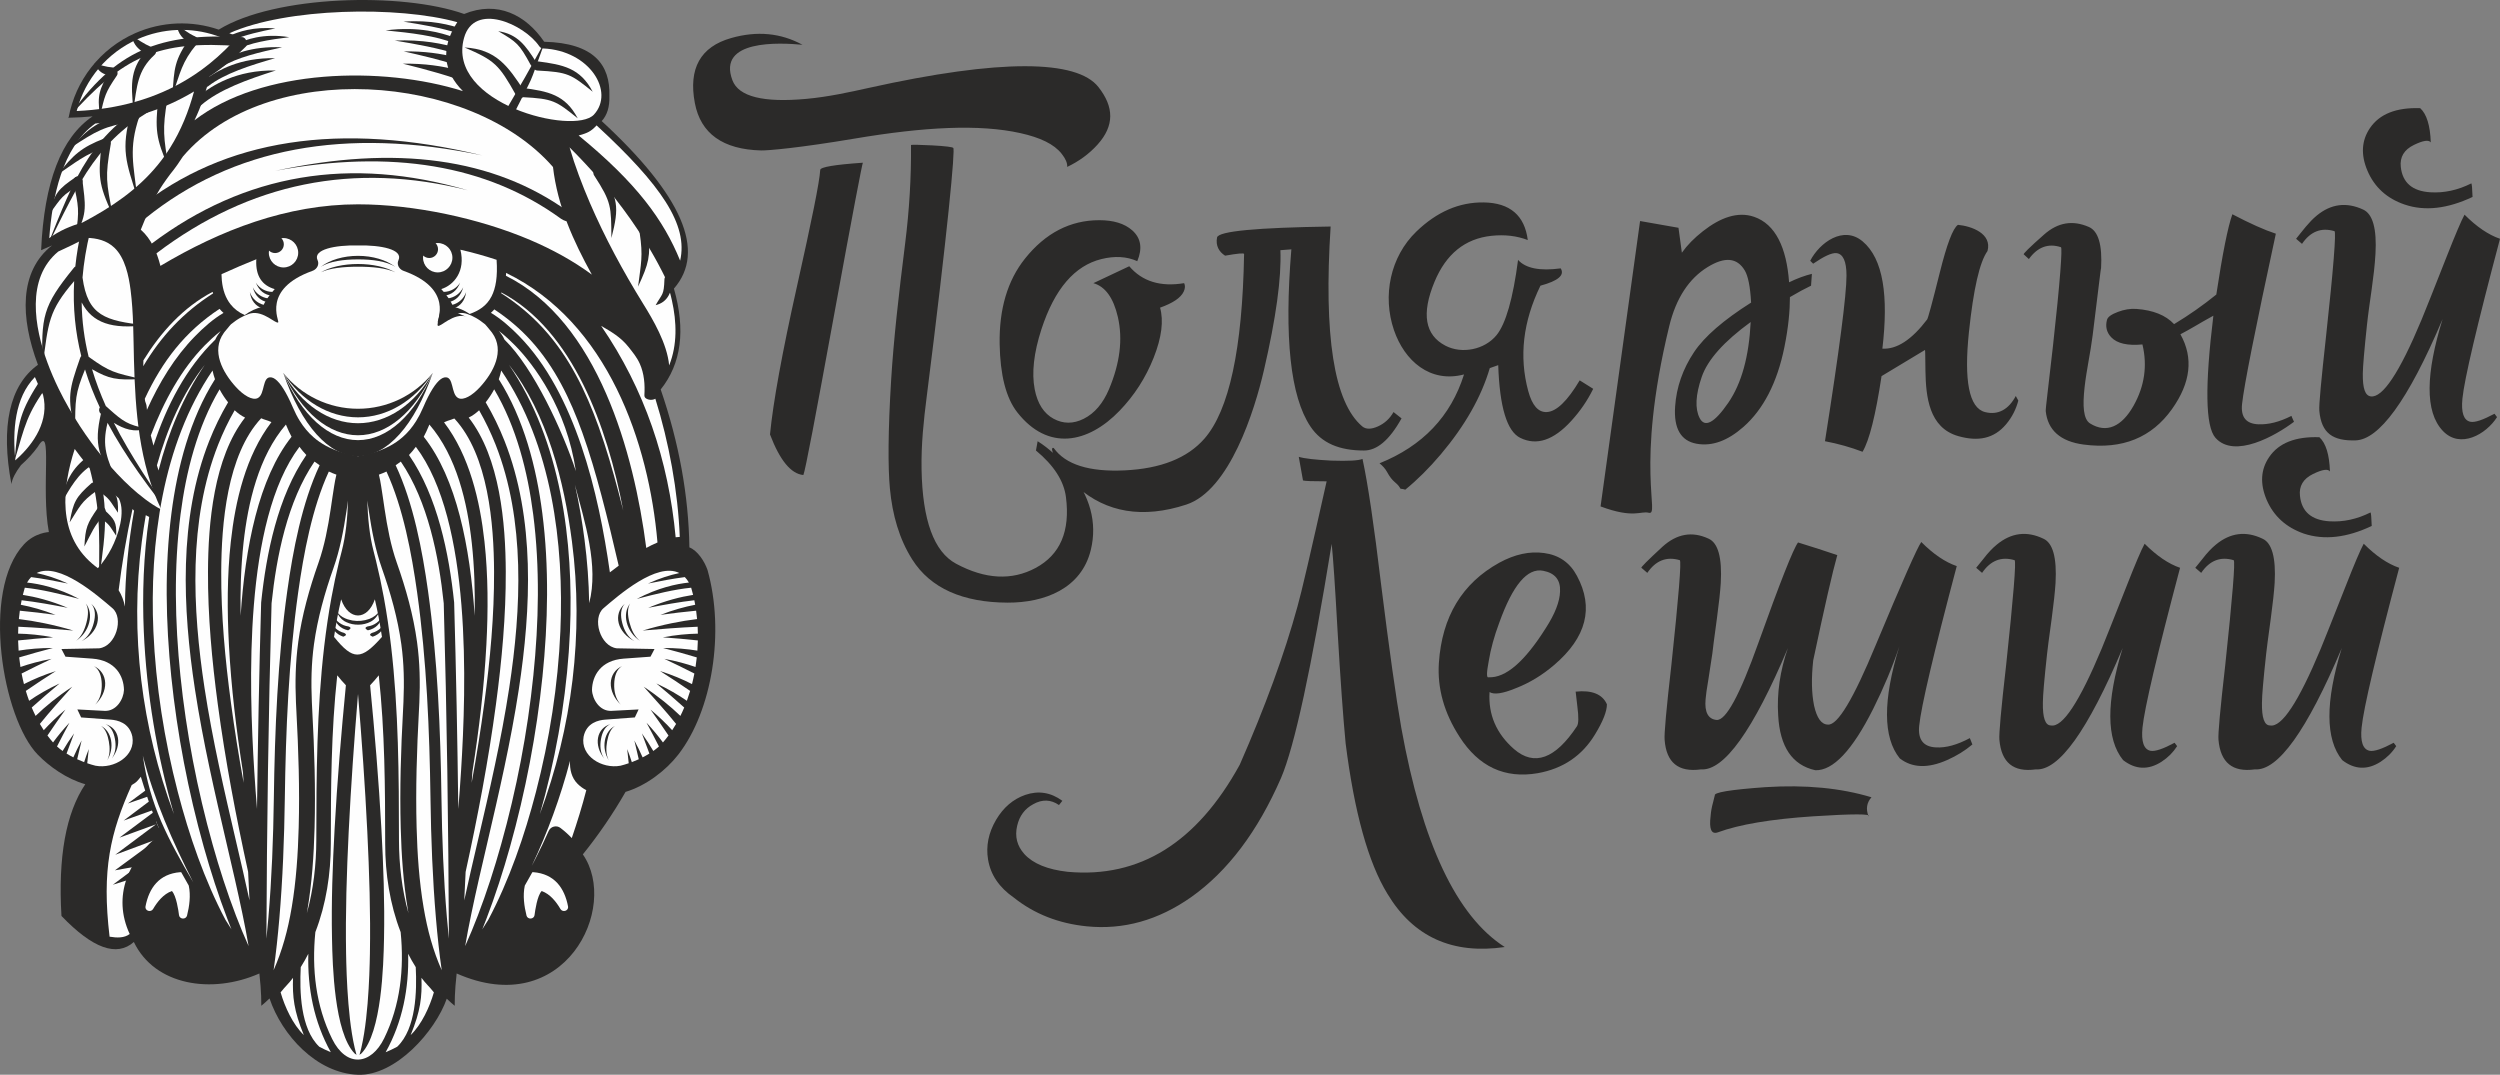 <?xml version="1.0" encoding="UTF-8"?> <svg xmlns="http://www.w3.org/2000/svg" width="107" height="46" viewBox="0 0 107 46" fill="none"><rect x="0" y="0" width="107" height="46" fill="#808080" stroke="none"/><g clip-path="url(#clip0_20_19)"><path fill-rule="evenodd" clip-rule="evenodd" d="M25.871 34.009C25.961 34.014 26.053 34.014 26.145 34.008C26.053 34.014 25.961 34.014 25.871 34.009ZM26.204 34.003C26.278 33.997 26.353 33.987 26.428 33.974C26.353 33.987 26.278 33.997 26.204 34.003ZM26.43 33.974C26.486 33.964 26.542 33.952 26.598 33.939C26.542 33.952 26.486 33.964 26.43 33.974ZM26.598 33.939C26.635 33.93 26.671 33.921 26.707 33.911C26.671 33.921 26.635 33.93 26.598 33.939ZM26.769 33.894C27.649 33.632 28.5 32.978 29.027 32.301C30.493 30.416 31.024 27.032 30.282 24.396C30.152 24.02 29.856 23.566 29.506 23.428C29.472 21.208 29.063 18.955 28.278 16.669C29.161 15.566 29.35 14.127 28.844 12.352C30.235 10.757 29.204 8.367 25.753 5.182C25.986 4.929 26.096 4.573 26.082 4.113C26.124 2.78 25.429 1.84 23.291 1.787C22.508 0.639 21.296 0.013 19.865 0.598C17.209 -0.344 11.771 -0.211 9.362 1.268C8.206 0.871 6.928 0.916 5.786 1.42C4.295 2.079 3.228 3.434 2.936 5.039C3.286 5.033 3.629 5.013 3.963 4.98C2.623 5.883 1.889 7.792 1.76 10.708C1.919 10.639 2.075 10.571 2.228 10.503C0.816 11.613 0.864 13.588 1.624 15.613C0.411 16.485 0.02 18.247 0.489 20.72C0.521 20.495 0.657 20.225 0.898 19.908C1.185 19.653 1.427 19.388 1.621 19.116C2.279 18.024 1.742 20.912 2.091 22.771C2.092 22.776 1.497 22.787 1.02 23.304C-0.822 25.299 0.111 30.754 1.618 32.301C2.107 32.802 2.846 33.337 3.65 33.565C2.821 34.797 2.481 36.676 2.631 39.203C3.966 40.594 4.998 40.966 5.729 40.317C6.619 42.177 9.06 42.566 11.101 41.665C11.121 41.848 11.139 42.027 11.152 42.201C11.174 42.497 11.186 42.78 11.184 43.048C11.306 42.947 11.423 42.842 11.536 42.733C12.065 44.307 13.556 45.94 15.323 45.999C16.935 46.053 18.634 44.137 19.121 42.744C19.23 42.849 19.343 42.95 19.461 43.048C19.46 42.78 19.471 42.497 19.494 42.2C19.507 42.027 19.524 41.848 19.545 41.665C24.16 43.703 26.523 38.837 24.946 36.568C25.631 35.718 26.241 34.822 26.774 33.892L26.769 33.894L26.769 33.894Z" fill="#2B2A29"></path><path fill-rule="evenodd" clip-rule="evenodd" d="M15.323 10.505C14.352 10.483 13.38 10.675 13.591 11.135C13.596 11.145 13.6 11.155 13.604 11.166L13.608 11.18C13.612 11.193 13.615 11.206 13.617 11.219L13.617 11.222L13.619 11.237L13.62 11.246L13.62 11.255C13.62 11.261 13.62 11.267 13.62 11.272L13.62 11.281C13.619 11.295 13.617 11.309 13.615 11.323L13.611 11.34L13.609 11.348L13.607 11.357L13.604 11.365C13.599 11.379 13.594 11.392 13.588 11.405C13.582 11.415 13.577 11.425 13.57 11.435L13.566 11.443C13.563 11.447 13.559 11.452 13.556 11.457C13.549 11.467 13.541 11.476 13.533 11.485L13.527 11.492L13.521 11.498L13.508 11.511L13.501 11.517C13.496 11.521 13.491 11.525 13.486 11.529L13.472 11.54L13.464 11.546L13.456 11.551L13.448 11.556L13.439 11.561L13.431 11.566L13.413 11.575L13.404 11.579L13.395 11.583L13.386 11.587L13.376 11.591L13.367 11.595C11.2 12.376 11.964 13.732 11.909 13.796C11.825 13.893 11.278 13.287 10.733 13.412C10.704 13.422 10.678 13.43 10.656 13.435C10.521 13.48 10.391 13.541 10.27 13.611L10.257 13.619L10.251 13.623L10.245 13.626C10.232 13.634 10.22 13.641 10.207 13.649L10.197 13.655L10.192 13.658L10.18 13.666L10.172 13.671L10.161 13.678L10.156 13.681L10.147 13.687L10.123 13.703L10.117 13.707L10.108 13.713L10.086 13.728L10.084 13.73C10.016 13.777 9.951 13.826 9.887 13.878L9.886 13.879L9.885 13.88L9.867 13.9L9.859 13.909L9.835 13.936L9.833 13.938L9.813 13.961L9.811 13.964C9.749 14.035 9.687 14.109 9.626 14.188L9.623 14.191L9.603 14.218L9.598 14.224L9.594 14.229L9.589 14.235L9.582 14.245C9.024 15.02 9.533 15.945 10.096 16.563C10.436 16.935 10.806 17.144 11.025 17.041C11.364 16.881 11.2 16.076 11.624 16.154C11.818 16.189 12.059 16.465 12.326 16.99C12.395 17.124 12.465 17.275 12.536 17.442C12.626 17.653 12.725 17.846 12.836 18.023C13.003 18.291 13.196 18.52 13.421 18.715C13.582 18.856 13.76 18.978 13.956 19.084C14.184 19.207 14.437 19.308 14.719 19.389C14.907 19.443 15.108 19.489 15.323 19.526C15.538 19.489 15.739 19.443 15.927 19.389C16.209 19.308 16.462 19.207 16.69 19.084C16.886 18.978 17.064 18.856 17.225 18.715C17.45 18.52 17.643 18.291 17.81 18.023C17.92 17.846 18.02 17.653 18.11 17.442C18.181 17.275 18.251 17.124 18.319 16.99C18.587 16.465 18.828 16.189 19.022 16.154C19.446 16.076 19.282 16.881 19.621 17.041C19.839 17.144 20.21 16.935 20.549 16.563C21.113 15.945 21.622 15.02 21.064 14.245L21.056 14.235L21.052 14.229L21.048 14.224L21.043 14.218L21.022 14.191L21.02 14.188C20.959 14.109 20.897 14.035 20.835 13.964L20.833 13.961L20.812 13.938L20.811 13.936L20.787 13.909L20.779 13.9L20.761 13.88L20.76 13.879L20.759 13.878C20.695 13.826 20.63 13.777 20.562 13.73L20.56 13.728L20.538 13.713L20.529 13.707L20.523 13.703L20.499 13.687L20.489 13.681L20.485 13.678L20.474 13.671L20.466 13.666L20.454 13.658L20.448 13.655L20.439 13.649C20.427 13.641 20.414 13.634 20.401 13.626L20.395 13.623L20.389 13.619L20.376 13.611C20.255 13.541 20.125 13.48 19.989 13.435C19.968 13.43 19.942 13.422 19.913 13.412C19.368 13.287 18.821 13.893 18.738 13.796C18.682 13.732 19.446 12.376 17.279 11.595L17.27 11.591L17.26 11.587L17.251 11.583L17.242 11.579L17.233 11.575L17.215 11.566L17.207 11.561L17.198 11.556L17.19 11.551L17.182 11.546L17.174 11.54L17.16 11.529C17.155 11.525 17.15 11.521 17.145 11.517L17.138 11.511L17.125 11.498L17.119 11.492L17.113 11.485C17.105 11.476 17.097 11.467 17.09 11.457C17.087 11.452 17.083 11.447 17.08 11.443L17.075 11.435C17.069 11.425 17.063 11.415 17.058 11.405C17.052 11.392 17.047 11.379 17.042 11.365L17.04 11.357L17.037 11.348L17.035 11.34L17.031 11.323C17.029 11.309 17.027 11.295 17.026 11.281L17.026 11.272C17.026 11.267 17.026 11.261 17.026 11.255L17.026 11.246L17.027 11.237L17.029 11.222L17.029 11.219C17.031 11.206 17.034 11.193 17.038 11.18L17.043 11.166C17.046 11.155 17.05 11.145 17.055 11.135C17.266 10.675 16.294 10.483 15.323 10.505H15.323Z" fill="#FEFEFE"></path><path fill-rule="evenodd" clip-rule="evenodd" d="M16.348 27.26C16.267 26.72 16.168 26.183 16.044 25.651C15.727 26.573 14.918 26.573 14.601 25.651C14.477 26.183 14.377 26.72 14.297 27.26C15.114 28.269 15.458 28.266 16.348 27.26Z" fill="#FEFEFE"></path><path fill-rule="evenodd" clip-rule="evenodd" d="M21.04 12.681C21.128 12.508 21.194 12.3 21.232 12.043C21.27 11.786 21.279 11.482 21.254 11.119C20.73 10.946 20.211 10.803 19.705 10.687C19.933 11.605 19.428 12.204 18.886 12.373C19.104 12.605 19.278 12.859 19.409 13.134C19.645 13.184 19.877 13.286 20.105 13.437C20.483 13.3 20.826 13.1 21.04 12.681H21.04Z" fill="#FEFEFE"></path><path fill-rule="evenodd" clip-rule="evenodd" d="M11.758 12.374C11.209 12.215 10.945 11.808 10.967 11.151C10.97 11.132 10.972 11.113 10.974 11.095C10.511 11.278 10.02 11.491 9.483 11.734C9.483 11.745 9.482 11.756 9.481 11.767C9.483 11.85 9.488 11.93 9.495 12.007C9.536 12.42 9.658 12.758 9.863 13.019C10.019 13.218 10.222 13.373 10.473 13.484C10.722 13.306 10.977 13.189 11.236 13.134C11.367 12.859 11.541 12.606 11.758 12.374L11.758 12.374Z" fill="#FEFEFE"></path><path fill-rule="evenodd" clip-rule="evenodd" d="M13.438 27.576C13.325 28.404 13.311 29.204 13.347 30.038C13.352 30.162 13.358 30.286 13.365 30.411C13.456 32.079 13.509 33.761 13.464 35.431C13.432 36.604 13.352 37.793 13.156 38.951C13.149 38.996 13.141 39.041 13.133 39.086C13.415 38.071 13.537 36.999 13.538 35.955C13.541 33.184 13.555 30.401 13.878 27.645C13.96 26.952 14.06 26.262 14.186 25.575C14.282 25.05 14.393 24.528 14.52 24.009C14.52 24.006 14.521 24.003 14.522 24C14.554 23.867 14.588 23.735 14.623 23.602C14.805 22.911 14.872 22.145 14.895 21.423C14.872 21.578 14.85 21.733 14.827 21.889C14.703 22.711 14.548 23.531 14.271 24.317C13.899 25.374 13.591 26.464 13.438 27.576Z" fill="#FEFEFE"></path><path fill-rule="evenodd" clip-rule="evenodd" d="M12.764 27.483C12.923 26.325 13.242 25.191 13.63 24.091C13.892 23.346 14.037 22.565 14.154 21.787C14.204 21.459 14.248 21.13 14.302 20.804C14.328 20.646 14.357 20.477 14.398 20.315C14.288 20.276 14.18 20.231 14.074 20.182C13.359 21.734 12.993 23.707 12.761 25.363C12.355 28.262 12.231 31.264 12.19 34.189C12.166 35.899 12.101 37.617 11.955 39.322C11.892 40.053 11.815 40.792 11.71 41.525C12.081 40.685 12.319 39.82 12.485 38.837C12.676 37.711 12.753 36.553 12.784 35.413C12.829 33.761 12.775 32.097 12.686 30.448C12.679 30.321 12.672 30.194 12.667 30.067C12.629 29.193 12.646 28.352 12.765 27.483H12.764Z" fill="#FEFEFE"></path><path fill-rule="evenodd" clip-rule="evenodd" d="M11.72 34.182C11.761 31.238 11.886 28.216 12.295 25.298C12.538 23.565 12.923 21.522 13.681 19.912C13.605 19.863 13.531 19.811 13.46 19.756C12.3 21.456 11.832 23.824 11.623 25.82C11.488 30.604 11.422 35.39 11.402 40.176C11.433 39.877 11.461 39.579 11.487 39.281C11.632 37.588 11.696 35.882 11.72 34.182V34.182Z" fill="#FEFEFE"></path><path fill-rule="evenodd" clip-rule="evenodd" d="M11 34.623C11.036 31.681 11.093 28.74 11.177 25.799C11.177 25.793 11.177 25.788 11.178 25.781C11.396 23.689 11.889 21.247 13.111 19.474C13.005 19.364 12.907 19.246 12.817 19.123C10.422 22.298 10.654 29.377 10.882 32.999C10.916 33.541 10.955 34.082 11 34.623V34.623Z" fill="#FEFEFE"></path><path fill-rule="evenodd" clip-rule="evenodd" d="M10.299 26.354C10.493 23.418 11.07 20.471 12.479 18.693C12.398 18.542 12.327 18.387 12.262 18.229C12.254 18.21 12.246 18.19 12.238 18.17C11.068 19.526 10.61 21.524 10.422 23.244C10.31 24.271 10.279 25.316 10.299 26.354V26.354Z" fill="#FEFEFE"></path><path fill-rule="evenodd" clip-rule="evenodd" d="M9.798 27.596C9.72 26.133 9.72 24.643 9.879 23.184C10.069 21.446 10.52 19.497 11.617 18.067C11.598 18.06 11.578 18.051 11.559 18.041C11.49 18.005 11.297 17.958 11.178 17.902C9.711 19.471 9.478 22.439 9.469 24.463C9.46 26.335 9.636 28.231 9.885 30.084C10.037 31.227 10.221 32.367 10.428 33.504C10.417 33.35 10.407 33.195 10.397 33.041C10.114 31.24 9.894 29.418 9.798 27.597V27.596Z" fill="#FEFEFE"></path><path fill-rule="evenodd" clip-rule="evenodd" d="M17.177 27.576C17.29 28.404 17.304 29.204 17.268 30.038C17.263 30.162 17.257 30.286 17.25 30.411C17.159 32.079 17.105 33.761 17.151 35.431C17.182 36.604 17.263 37.793 17.459 38.951C17.466 38.996 17.474 39.041 17.482 39.086C17.199 38.071 17.078 36.999 17.076 35.955C17.074 33.184 17.06 30.401 16.737 27.645C16.655 26.952 16.555 26.262 16.429 25.575C16.333 25.05 16.222 24.528 16.095 24.009C16.095 24.006 16.094 24.003 16.093 24C16.061 23.867 16.027 23.735 15.992 23.602C15.81 22.911 15.743 22.145 15.72 21.423C15.743 21.578 15.765 21.733 15.788 21.889C15.912 22.711 16.067 23.531 16.343 24.317C16.716 25.374 17.024 26.464 17.177 27.576Z" fill="#FEFEFE"></path><path fill-rule="evenodd" clip-rule="evenodd" d="M17.85 27.483C17.692 26.325 17.373 25.191 16.985 24.091C16.723 23.346 16.578 22.565 16.461 21.787C16.411 21.459 16.367 21.13 16.313 20.804C16.287 20.646 16.258 20.477 16.217 20.315C16.327 20.276 16.435 20.231 16.541 20.182C17.256 21.734 17.622 23.707 17.854 25.363C18.26 28.262 18.384 31.264 18.425 34.189C18.449 35.899 18.514 37.617 18.66 39.322C18.723 40.053 18.8 40.792 18.905 41.525C18.534 40.685 18.296 39.82 18.13 38.837C17.939 37.711 17.862 36.553 17.831 35.413C17.786 33.761 17.84 32.097 17.929 30.448C17.936 30.321 17.943 30.194 17.948 30.067C17.986 29.193 17.969 28.352 17.85 27.483Z" fill="#FEFEFE"></path><path fill-rule="evenodd" clip-rule="evenodd" d="M18.895 34.182C18.854 31.238 18.729 28.216 18.32 25.298C18.077 23.565 17.692 21.522 16.934 19.912C17.01 19.863 17.084 19.811 17.155 19.756C18.314 21.456 18.783 23.824 18.992 25.82C19.127 30.604 19.193 35.39 19.213 40.176C19.182 39.877 19.154 39.579 19.128 39.281C18.983 37.588 18.919 35.882 18.895 34.182V34.182Z" fill="#FEFEFE"></path><path fill-rule="evenodd" clip-rule="evenodd" d="M19.615 34.623C19.579 31.681 19.522 28.74 19.438 25.799C19.438 25.793 19.438 25.788 19.437 25.781C19.219 23.689 18.726 21.247 17.504 19.474C17.61 19.364 17.708 19.246 17.798 19.123C20.193 22.298 19.961 29.377 19.733 32.999C19.699 33.541 19.66 34.082 19.615 34.623L19.615 34.623Z" fill="#FEFEFE"></path><path fill-rule="evenodd" clip-rule="evenodd" d="M20.316 26.354C20.122 23.418 19.545 20.471 18.136 18.693C18.217 18.542 18.288 18.387 18.353 18.229C18.361 18.21 18.369 18.19 18.377 18.17C19.547 19.526 20.005 21.524 20.193 23.244C20.305 24.271 20.336 25.316 20.316 26.354V26.354Z" fill="#FEFEFE"></path><path fill-rule="evenodd" clip-rule="evenodd" d="M20.817 27.597C20.895 26.133 20.895 24.643 20.736 23.184C20.546 21.449 20.097 19.505 19.005 18.076C19.032 18.067 19.059 18.055 19.086 18.041C19.151 18.007 19.326 17.963 19.446 17.912C20.905 19.483 21.137 22.443 21.146 24.463C21.155 26.335 20.979 28.231 20.73 30.084C20.578 31.227 20.394 32.367 20.187 33.504C20.198 33.35 20.208 33.196 20.218 33.041C20.501 31.24 20.721 29.418 20.817 27.597V27.597Z" fill="#FEFEFE"></path><path fill-rule="evenodd" clip-rule="evenodd" d="M15.323 45.349C14.892 44.107 14.829 41.706 14.813 40.833C14.782 39.092 14.839 37.339 14.924 35.6C15.021 33.633 15.16 31.667 15.323 29.705C15.485 31.667 15.624 33.633 15.721 35.6C15.806 37.339 15.863 39.092 15.832 40.833C15.816 41.706 15.754 44.107 15.323 45.349H15.323Z" fill="#FEFEFE"></path><path fill-rule="evenodd" clip-rule="evenodd" d="M15.175 45.085C14.309 44.19 14.232 41.316 14.21 40.175C14.178 38.611 14.235 37.036 14.321 35.474C14.434 33.423 14.606 31.374 14.804 29.329C14.674 29.193 14.55 29.051 14.434 28.904C14.173 31.297 14.161 33.713 14.159 36.117C14.158 37.388 13.962 38.696 13.497 39.894C13.34 41.476 13.513 43.041 14.216 44.467C14.825 45.703 15.88 45.592 16.443 44.439C17.134 43.021 17.304 41.466 17.148 39.894C16.683 38.696 16.487 37.388 16.486 36.117C16.484 33.713 16.472 31.297 16.211 28.904C16.095 29.051 15.971 29.193 15.841 29.329C16.04 31.374 16.211 33.423 16.324 35.474C16.41 37.036 16.467 38.611 16.436 40.175C16.413 41.316 16.336 44.19 15.47 45.085C15.431 45.125 15.381 45.146 15.323 45.146C15.264 45.146 15.214 45.125 15.175 45.085Z" fill="#FEFEFE"></path><path fill-rule="evenodd" clip-rule="evenodd" d="M14.159 45.035C13.431 43.727 13.159 42.292 13.196 40.822C13.097 41.017 12.989 41.208 12.872 41.394C12.82 42.42 12.854 44.026 13.665 44.8C13.825 44.887 13.99 44.964 14.159 45.035V45.035Z" fill="#FEFEFE"></path><path fill-rule="evenodd" clip-rule="evenodd" d="M16.506 45.035C17.235 43.727 17.506 42.292 17.469 40.822C17.568 41.017 17.676 41.208 17.794 41.394C17.845 42.42 17.812 44.026 17.001 44.8C16.841 44.887 16.675 44.964 16.506 45.035V45.035Z" fill="#FEFEFE"></path><path fill-rule="evenodd" clip-rule="evenodd" d="M13.004 44.301C12.573 43.255 12.516 42.657 12.541 41.852C12.337 42.122 12.224 42.203 12.01 42.473C12.193 43.103 12.535 43.85 13.004 44.301V44.301Z" fill="#FEFEFE"></path><path fill-rule="evenodd" clip-rule="evenodd" d="M17.576 44.301C18.007 43.255 18.064 42.657 18.039 41.852C18.242 42.122 18.356 42.203 18.57 42.473C18.387 43.103 18.045 43.85 17.576 44.301V44.301Z" fill="#FEFEFE"></path><path fill-rule="evenodd" clip-rule="evenodd" d="M25.331 11.754C24.538 10.315 23.863 8.83 23.668 7.148C20.121 3.081 11.397 2.503 7.828 6.7C7.753 6.819 7.674 6.936 7.592 7.051C7.492 7.192 7.387 7.33 7.278 7.465C7.067 7.747 6.866 8.033 6.696 8.341C6.439 8.804 6.23 9.331 6.026 9.831C6.473 10.224 6.719 10.799 6.866 11.38C9.441 9.845 12.287 8.745 15.322 8.745C17.711 8.745 20.511 9.341 22.7 10.275C23.617 10.667 24.519 11.153 25.331 11.754L25.331 11.754Z" fill="#FEFEFE"></path><path fill-rule="evenodd" clip-rule="evenodd" d="M19.813 3.9C18.983 3.067 18.838 2.079 19.572 0.949C17.039 0.244 12.256 0.33 9.816 1.422C10.045 1.511 10.267 1.616 10.479 1.734C10.529 1.762 10.559 1.803 10.568 1.855C10.577 1.907 10.561 1.954 10.522 1.994C10.057 2.466 9.54 2.896 8.973 3.27C8.822 3.915 8.614 4.548 8.323 5.15C11.178 2.941 16.354 2.808 19.813 3.9L19.813 3.9Z" fill="#FEFEFE"></path><path fill-rule="evenodd" clip-rule="evenodd" d="M18.735 10.401C19.082 10.401 19.363 10.682 19.363 11.03C19.363 11.377 19.081 11.659 18.735 11.659C18.387 11.659 18.106 11.377 18.106 11.03C18.106 10.999 18.108 10.968 18.113 10.938C18.18 11.003 18.272 11.043 18.373 11.043C18.58 11.043 18.748 10.875 18.748 10.668C18.748 10.566 18.708 10.475 18.643 10.407C18.673 10.403 18.703 10.401 18.735 10.401L18.735 10.401Z" fill="#FEFEFE"></path><path fill-rule="evenodd" clip-rule="evenodd" d="M12.135 10.189C12.482 10.189 12.763 10.47 12.763 10.818C12.763 11.165 12.482 11.447 12.135 11.447C11.787 11.447 11.506 11.165 11.506 10.818C11.506 10.787 11.508 10.756 11.513 10.726C11.58 10.791 11.672 10.831 11.773 10.831C11.98 10.831 12.148 10.663 12.148 10.456C12.148 10.354 12.108 10.263 12.043 10.195C12.073 10.191 12.103 10.188 12.135 10.188V10.189Z" fill="#FEFEFE"></path><path fill-rule="evenodd" clip-rule="evenodd" d="M29.11 11.155C29.463 9.622 28.307 7.926 25.534 5.367C25.283 5.639 25.13 5.697 24.766 5.799C27.262 7.846 28.4 9.416 29.11 11.155Z" fill="#FEFEFE"></path><path fill-rule="evenodd" clip-rule="evenodd" d="M19.861 1.623C19.082 4.429 24.568 5.81 25.419 4.907C26.32 3.928 25.242 2.163 23.25 2.074C23.224 2.073 23.199 2.068 23.176 2.058C23.138 2.043 23.106 2.016 23.081 1.98C22.432 1.028 20.291 0.074 19.861 1.623Z" fill="#FEFEFE"></path><path fill-rule="evenodd" clip-rule="evenodd" d="M24.377 6.307C24.613 7.116 24.918 7.916 25.247 8.683C25.888 10.17 26.666 11.608 27.517 12.985C27.949 13.682 28.553 14.701 28.64 15.64C28.991 14.763 28.969 13.795 28.755 12.846C28.723 12.7 28.685 12.554 28.644 12.409C28.596 12.243 28.544 12.078 28.488 11.915C28.282 11.492 28.059 11.077 27.82 10.672C27.745 10.544 27.669 10.418 27.59 10.292C27.205 9.673 26.784 9.077 26.335 8.503C26.122 8.232 25.904 7.967 25.679 7.706C25.264 7.223 24.828 6.757 24.377 6.307Z" fill="#FEFEFE"></path><path fill-rule="evenodd" clip-rule="evenodd" d="M1.061 25.154C1.031 25.255 1.004 25.357 0.978 25.461C1.51 25.544 2.159 25.705 2.901 26.015C2.231 25.886 1.553 25.762 0.926 25.691C0.913 25.755 0.901 25.819 0.89 25.884C1.336 25.969 1.834 26.106 2.377 26.317C1.865 26.248 1.349 26.183 0.849 26.138C0.833 26.256 0.819 26.375 0.808 26.496C1.501 26.58 2.281 26.732 3.137 26.987C2.347 26.92 1.552 26.858 0.784 26.824C0.779 26.922 0.776 27.021 0.775 27.12C1.226 27.128 1.726 27.175 2.274 27.278C1.771 27.315 1.266 27.356 0.775 27.411C0.778 27.556 0.785 27.701 0.796 27.847C1.233 27.775 1.723 27.732 2.267 27.733C1.781 27.861 1.293 27.994 0.821 28.137C0.836 28.274 0.854 28.41 0.875 28.547C1.27 28.41 1.713 28.289 2.209 28.199C1.776 28.403 1.342 28.611 0.924 28.827C0.954 28.979 0.987 29.13 1.025 29.279C1.42 29.077 1.874 28.885 2.393 28.72C1.957 28.998 1.521 29.282 1.105 29.571C1.148 29.714 1.195 29.855 1.246 29.994C1.617 29.738 2.049 29.485 2.552 29.251C2.147 29.59 1.741 29.934 1.358 30.282C1.41 30.404 1.464 30.524 1.523 30.641C1.94 30.237 2.455 29.813 3.093 29.39C2.613 29.919 2.136 30.454 1.706 30.984C1.759 31.076 1.815 31.166 1.873 31.253C2.136 30.964 2.443 30.667 2.802 30.37C2.539 30.738 2.278 31.11 2.031 31.48C2.107 31.582 2.187 31.681 2.27 31.777C2.471 31.502 2.703 31.22 2.972 30.932C2.791 31.27 2.611 31.61 2.44 31.949C2.514 32.016 2.595 32.08 2.681 32.142C2.823 31.898 2.985 31.647 3.171 31.39C3.061 31.677 2.953 31.965 2.849 32.252C2.942 32.31 3.039 32.365 3.139 32.416C3.241 32.182 3.358 31.94 3.493 31.692C3.428 31.959 3.365 32.228 3.304 32.496C3.402 32.541 3.502 32.582 3.601 32.62C3.659 32.438 3.724 32.251 3.799 32.06C3.776 32.262 3.755 32.465 3.734 32.667C3.854 32.709 3.973 32.744 4.088 32.773C4.881 32.921 5.812 32.355 5.665 31.528C5.54 30.926 5.018 30.821 4.736 30.8L3.473 30.706L3.31 30.364L4.472 30.425C4.984 30.451 5.291 29.922 5.306 29.53C5.296 28.939 4.945 28.261 3.947 28.189L2.802 28.106L2.63 27.778L4.243 27.748C4.965 27.661 5.31 26.457 4.811 26.03C4.186 25.496 2.53 24.04 1.568 24.526C1.963 24.611 2.415 24.751 2.911 24.977C2.378 24.868 1.839 24.765 1.332 24.7C1.269 24.765 1.211 24.842 1.158 24.933C1.698 24.991 2.476 25.155 3.388 25.634C2.586 25.423 1.769 25.222 1.061 25.154L1.061 25.154Z" fill="#FEFEFE"></path><path fill-rule="evenodd" clip-rule="evenodd" d="M3.936 4.705C5.647 4.536 7.241 3.998 8.635 2.982C9.107 2.637 9.543 2.247 9.942 1.821C9.727 1.706 9.503 1.609 9.272 1.53C8.174 1.152 6.96 1.204 5.897 1.673C4.596 2.248 3.636 3.386 3.282 4.752C3.5 4.742 3.718 4.726 3.936 4.705Z" fill="#FEFEFE"></path><path fill-rule="evenodd" clip-rule="evenodd" d="M8.304 3.915C7.017 4.692 5.59 5.129 4.077 5.289C2.653 6.303 2.234 8.476 2.109 10.193C2.532 9.879 3.022 9.667 3.528 9.526C4.745 8.889 5.884 8.125 6.759 7.051C6.948 6.82 7.122 6.578 7.28 6.325C7.751 5.578 8.076 4.762 8.304 3.915V3.915Z" fill="#FEFEFE"></path><path fill-rule="evenodd" clip-rule="evenodd" d="M5.59 12.419C5.512 11.81 5.355 11.044 4.899 10.605C4.571 10.29 4.139 10.189 3.702 10.179C3.304 10.386 2.9 10.581 2.492 10.767C1.103 11.916 1.475 14.007 2.025 15.505C2.168 15.895 2.333 16.276 2.515 16.649C2.785 17.199 3.091 17.732 3.425 18.244C4.041 19.187 4.787 20.116 5.616 20.871C5.958 21.182 6.425 21.56 6.903 21.809C5.955 19.822 5.79 17.605 5.733 15.403C5.708 14.423 5.715 13.391 5.59 12.42L5.59 12.419Z" fill="#FEFEFE"></path><path fill-rule="evenodd" clip-rule="evenodd" d="M5.087 21.334C4.394 20.71 3.757 19.979 3.198 19.216C2.652 20.907 2.466 22.848 3.939 24.119C4.02 24.189 4.103 24.255 4.19 24.318C4.421 24.063 4.618 23.764 4.773 23.464C5.052 22.924 5.387 21.933 5.087 21.334H5.087Z" fill="#FEFEFE"></path><path fill-rule="evenodd" clip-rule="evenodd" d="M0.689 19.672C1.474 18.974 2.114 17.983 1.842 16.897C1.718 16.648 1.601 16.395 1.494 16.138C0.628 17.017 0.53 18.45 0.658 19.704C0.667 19.693 0.677 19.683 0.689 19.672Z" fill="#FEFEFE"></path><path fill-rule="evenodd" clip-rule="evenodd" d="M4.087 19.457C4.638 21.73 4.572 22.482 4.236 24.797C4.261 22.642 4.305 21.673 3.717 19.59C3.68 19.488 3.733 19.375 3.835 19.338C3.938 19.301 4.05 19.354 4.087 19.457Z" fill="#2B2A29"></path><path fill-rule="evenodd" clip-rule="evenodd" d="M2.07 16.45C1.127 17.748 1.076 18.198 0.622 19.724C0.777 18.026 0.843 17.635 1.767 16.199C1.836 16.115 1.96 16.103 2.044 16.172C2.128 16.242 2.14 16.366 2.07 16.45H2.07Z" fill="#2B2A29"></path><path fill-rule="evenodd" clip-rule="evenodd" d="M3.859 9.911C3.691 10.598 3.585 11.251 3.532 11.877C3.753 13.523 4.511 13.729 6.219 13.92C4.801 14.094 3.956 13.833 3.495 12.943C3.506 13.756 3.612 14.527 3.794 15.271C4.718 15.939 4.9 15.95 6.033 16.22C4.992 16.284 4.655 16.215 3.939 15.802C4.099 16.339 4.299 16.864 4.531 17.383C4.54 17.389 4.549 17.395 4.558 17.403L4.631 17.469C4.65 17.481 4.667 17.496 4.681 17.514C5.261 18.034 5.471 18.18 6.258 18.342C5.748 18.526 5.297 18.359 4.873 18.096C5.587 19.5 6.523 20.879 7.552 22.359C6.386 20.913 5.366 19.529 4.603 18.096C4.354 19.115 4.557 19.596 5.06 20.729C4.203 19.594 4.018 19.026 4.319 17.709L4.305 17.698C4.232 17.632 4.22 17.52 4.273 17.44C4.023 16.908 3.81 16.367 3.639 15.813C3.216 16.843 3.216 17.105 3.218 18.414C2.861 17.003 2.957 16.677 3.426 15.333C3.43 15.315 3.437 15.297 3.447 15.281C3.455 15.265 3.466 15.251 3.478 15.239C3.226 14.231 3.113 13.172 3.174 12.031C2.07 13.319 2.071 13.781 1.823 15.688C1.758 13.547 1.822 13.111 3.145 11.482C3.156 11.465 3.169 11.449 3.184 11.435L3.185 11.435C3.189 11.431 3.193 11.428 3.198 11.425L3.201 11.422L3.208 11.418L3.215 11.414L3.218 11.412L3.223 11.409C3.278 10.886 3.368 10.345 3.497 9.784C3.531 9.68 3.64 9.626 3.74 9.661C3.84 9.696 3.893 9.808 3.859 9.911V9.911Z" fill="#2B2A29"></path><path fill-rule="evenodd" clip-rule="evenodd" d="M25.217 25.815C25.634 24.221 25.027 22.331 24.604 20.742C24.785 21.538 24.919 22.333 25.018 23.101C25.136 24.004 25.202 24.91 25.217 25.815Z" fill="#FEFEFE"></path><path fill-rule="evenodd" clip-rule="evenodd" d="M25.094 33.82C24.954 33.747 24.826 33.655 24.715 33.542C24.465 33.29 24.38 32.935 24.397 32.566C23.992 34.108 23.443 35.615 22.758 37.062C22.809 36.966 22.859 36.87 22.908 36.774C23.111 36.377 23.303 35.973 23.484 35.566C23.526 35.471 23.605 35.404 23.705 35.379C23.805 35.353 23.907 35.374 23.989 35.437C24.161 35.568 24.323 35.713 24.472 35.87C24.703 35.194 24.916 34.511 25.093 33.82H25.094Z" fill="#FEFEFE"></path><path fill-rule="evenodd" clip-rule="evenodd" d="M26.103 24.497C26.116 24.487 26.129 24.477 26.142 24.467C26.253 24.38 26.365 24.293 26.48 24.211C26.248 23.212 26.011 22.213 25.747 21.221C25.505 20.309 25.242 19.401 24.923 18.513C24.412 17.091 23.751 15.71 22.727 14.582C22.261 14.068 21.734 13.624 21.156 13.242C21.111 13.294 21.062 13.343 21.011 13.389C21.445 13.644 21.867 14.027 22.204 14.369C24.626 16.831 25.627 21.116 26.103 24.497L26.103 24.497Z" fill="#FEFEFE"></path><path fill-rule="evenodd" clip-rule="evenodd" d="M26.674 21.848C26.002 18.287 24.517 14.131 21.459 12.518C21.456 12.528 21.452 12.538 21.449 12.549C22.122 12.98 22.736 13.489 23.275 14.083C24.367 15.286 25.074 16.745 25.62 18.262C25.946 19.17 26.215 20.098 26.463 21.03C26.535 21.302 26.605 21.575 26.674 21.848Z" fill="#FEFEFE"></path><path fill-rule="evenodd" clip-rule="evenodd" d="M21.661 11.681C21.659 11.722 21.657 11.763 21.654 11.804C25.594 13.765 27.134 19.379 27.66 23.452C27.816 23.366 27.976 23.287 28.14 23.218C27.774 18.963 26.019 13.794 21.661 11.681Z" fill="#FEFEFE"></path><path fill-rule="evenodd" clip-rule="evenodd" d="M29.094 22.98C29.018 21.034 28.631 18.928 28.049 17.066C27.928 17.131 27.78 17.13 27.656 17.057C27.604 17.026 27.576 16.972 27.58 16.912C27.607 16.459 27.572 15.991 27.385 15.572C27.255 15.283 27.08 15.078 26.887 14.834C26.561 14.426 26.15 14.191 25.73 13.949C27.589 16.657 28.612 19.701 28.918 22.995C28.977 22.987 29.035 22.982 29.094 22.98V22.98Z" fill="#FEFEFE"></path><path fill-rule="evenodd" clip-rule="evenodd" d="M6.454 18.636C7.019 17.154 7.767 15.796 8.764 14.782C8.924 14.619 9.174 14.38 9.445 14.168C9.352 14.289 9.277 14.393 9.214 14.536C7.964 15.749 7.129 17.362 6.568 19.071L6.454 18.636Z" fill="#FEFEFE"></path><path fill-rule="evenodd" clip-rule="evenodd" d="M22.041 14.782C21.881 14.619 21.631 14.38 21.36 14.168C21.454 14.289 21.529 14.393 21.592 14.536C22.841 15.749 24.087 18.457 24.648 20.166C24.249 17.475 22.861 15.615 22.041 14.782H22.041Z" fill="#FEFEFE"></path><path fill-rule="evenodd" clip-rule="evenodd" d="M6.277 17.41L6.289 17.542C6.806 16.391 7.475 15.278 8.357 14.381C8.698 14.034 9.127 13.646 9.567 13.393C9.506 13.339 9.449 13.281 9.396 13.219C7.916 14.194 6.946 15.461 6.198 17.064C6.202 17.144 6.21 17.185 6.244 17.264C6.264 17.313 6.274 17.358 6.277 17.41V17.41Z" fill="#FEFEFE"></path><path fill-rule="evenodd" clip-rule="evenodd" d="M6.137 15.424C6.134 15.507 6.133 15.589 6.133 15.672C6.891 14.394 7.846 13.37 9.121 12.556L9.1 12.492C7.842 13.151 6.877 14.224 6.137 15.424V15.424Z" fill="#FEFEFE"></path><path fill-rule="evenodd" clip-rule="evenodd" d="M5.347 25.962C5.362 24.583 5.498 23.215 5.738 21.857L5.672 21.787C5.414 22.933 5.225 24.096 5.078 25.262C5.209 25.474 5.3 25.714 5.347 25.962Z" fill="#FEFEFE"></path><path fill-rule="evenodd" clip-rule="evenodd" d="M8.273 37.768C7.399 36.05 6.582 34.201 6.113 32.342C6.415 34.498 7.189 35.891 8.273 37.768Z" fill="#FEFEFE"></path><path fill-rule="evenodd" clip-rule="evenodd" d="M21.782 15.613C24.005 18.869 24.561 23.184 24.394 27.033C24.293 29.372 23.925 31.733 23.336 33.999C23.264 34.279 23.187 34.56 23.106 34.842C24.488 31.139 24.994 27.132 24.479 23.171C24.147 20.626 23.427 17.706 21.782 15.613Z" fill="#FEFEFE"></path><path fill-rule="evenodd" clip-rule="evenodd" d="M8.767 15.613C7.838 16.973 7.2 18.518 6.785 20.137L6.716 19.916C7.153 18.358 7.8 16.843 8.767 15.613ZM6.385 22.128C6.14 23.771 6.086 25.442 6.155 27.033C6.269 29.668 6.716 32.308 7.443 34.842C6.061 31.139 5.554 27.132 6.07 23.171C6.118 22.804 6.174 22.429 6.24 22.05L6.385 22.128L6.385 22.128Z" fill="#FEFEFE"></path><path fill-rule="evenodd" clip-rule="evenodd" d="M23.984 27.015C24.146 23.266 23.615 19.036 21.452 15.858C21.426 15.985 21.391 16.11 21.348 16.231C22.42 17.928 22.957 19.992 23.211 21.965C23.507 24.263 23.455 26.653 23.218 28.954C22.966 31.409 22.492 33.878 21.826 36.254C21.534 37.293 21.202 38.324 20.816 39.332C20.759 39.479 20.701 39.627 20.642 39.774C20.729 39.64 20.814 39.506 20.897 39.371C21.796 37.678 22.458 35.747 22.939 33.895C23.52 31.658 23.884 29.326 23.984 27.016L23.984 27.015Z" fill="#FEFEFE"></path><path fill-rule="evenodd" clip-rule="evenodd" d="M6.565 27.015C6.403 23.266 6.934 19.036 9.097 15.858C9.123 15.985 9.158 16.11 9.201 16.231C8.129 17.928 7.592 19.992 7.338 21.965C7.042 24.263 7.094 26.653 7.33 28.954C7.583 31.409 8.056 33.878 8.723 36.254C9.015 37.293 9.347 38.324 9.733 39.332C9.789 39.479 9.847 39.627 9.906 39.774C9.82 39.64 9.735 39.506 9.651 39.371C8.753 37.678 8.091 35.747 7.61 33.895C7.029 31.658 6.665 29.326 6.565 27.016L6.565 27.015Z" fill="#FEFEFE"></path><path fill-rule="evenodd" clip-rule="evenodd" d="M22.821 22.015C22.586 20.187 22.101 18.267 21.151 16.663C21.047 16.859 20.924 17.047 20.787 17.219C21.101 17.749 21.37 18.304 21.596 18.877C22.906 22.2 22.733 26.039 22.204 29.509C21.863 31.744 21.353 33.946 20.84 36.146C20.61 37.132 20.378 38.12 20.173 39.111C20.078 39.569 19.987 40.03 19.909 40.493C20.103 40.064 20.282 39.627 20.449 39.191C20.831 38.194 21.159 37.174 21.447 36.147C22.108 33.793 22.578 31.346 22.827 28.914C23.061 26.643 23.113 24.283 22.821 22.015Z" fill="#FEFEFE"></path><path fill-rule="evenodd" clip-rule="evenodd" d="M7.727 22.015C7.963 20.187 8.447 18.267 9.398 16.663C9.501 16.859 9.624 17.047 9.762 17.219C9.448 17.749 9.179 18.304 8.953 18.877C7.642 22.2 7.815 26.039 8.345 29.509C8.686 31.744 9.196 33.946 9.709 36.146C9.939 37.132 10.17 38.12 10.376 39.111C10.471 39.569 10.562 40.03 10.64 40.493C10.446 40.064 10.267 39.627 10.1 39.191C9.718 38.194 9.39 37.174 9.101 36.147C8.441 33.793 7.971 31.346 7.721 28.914C7.488 26.643 7.436 24.283 7.727 22.015H7.727Z" fill="#FEFEFE"></path><path fill-rule="evenodd" clip-rule="evenodd" d="M21.794 29.446C22.312 26.055 22.491 22.277 21.211 19.029C21.011 18.523 20.776 18.031 20.506 17.56C20.376 17.68 20.221 17.798 20.06 17.872C21.405 19.59 21.638 22.413 21.647 24.461C21.656 26.354 21.478 28.271 21.227 30.146C20.905 32.552 20.448 34.947 19.929 37.317C19.909 37.724 19.889 38.131 19.87 38.538C20.049 37.708 20.243 36.879 20.436 36.052C20.947 33.862 21.455 31.67 21.794 29.446V29.446Z" fill="#FEFEFE"></path><path fill-rule="evenodd" clip-rule="evenodd" d="M8.754 29.446C8.237 26.055 8.057 22.277 9.338 19.029C9.538 18.523 9.772 18.031 10.043 17.56C10.173 17.68 10.328 17.798 10.489 17.872C9.143 19.59 8.911 22.413 8.902 24.461C8.893 26.354 9.071 28.271 9.322 30.146C9.644 32.552 10.1 34.947 10.62 37.317C10.64 37.724 10.659 38.131 10.678 38.538C10.499 37.708 10.306 36.879 10.112 36.052C9.602 33.862 9.094 31.67 8.754 29.446L8.754 29.446Z" fill="#FEFEFE"></path><path fill-rule="evenodd" clip-rule="evenodd" d="M8.079 37.904C7.968 37.715 7.86 37.523 7.755 37.33C7.742 37.328 7.729 37.328 7.716 37.329C6.812 37.399 6.378 38.003 6.227 38.799C6.212 38.878 6.259 38.955 6.34 38.982C6.421 39.009 6.51 38.978 6.551 38.907C6.731 38.601 6.994 38.263 7.357 38.136C7.546 38.336 7.637 38.97 7.662 39.17C7.672 39.249 7.74 39.31 7.825 39.314C7.91 39.319 7.985 39.266 8.005 39.188C8.106 38.786 8.169 38.325 8.079 37.904H8.079Z" fill="#FEFEFE"></path><path fill-rule="evenodd" clip-rule="evenodd" d="M22.461 37.904C22.572 37.715 22.68 37.523 22.785 37.33C22.797 37.328 22.811 37.328 22.824 37.329C23.728 37.399 24.162 38.003 24.313 38.799C24.328 38.878 24.28 38.955 24.199 38.982C24.118 39.009 24.03 38.978 23.988 38.907C23.809 38.601 23.546 38.263 23.183 38.136C22.994 38.336 22.903 38.97 22.878 39.17C22.868 39.249 22.8 39.31 22.714 39.314C22.629 39.319 22.554 39.266 22.535 39.188C22.434 38.786 22.371 38.325 22.461 37.904H22.461Z" fill="#FEFEFE"></path><path fill-rule="evenodd" clip-rule="evenodd" d="M12.122 15.959C12.901 17.162 14.078 17.862 15.322 17.862C16.567 17.862 17.744 17.162 18.523 15.959C17.744 16.93 16.567 17.495 15.322 17.495C14.078 17.495 12.901 16.93 12.122 15.959Z" fill="#2B2A29"></path><path fill-rule="evenodd" clip-rule="evenodd" d="M13.729 11.419C14.117 11.123 14.703 10.95 15.323 10.95C15.942 10.95 16.528 11.123 16.917 11.419C16.528 11.18 15.949 11.102 15.329 11.102C14.71 11.102 14.117 11.18 13.729 11.419Z" fill="#2B2A29"></path><path fill-rule="evenodd" clip-rule="evenodd" d="M3.905 25.844C4.148 26.058 4.243 26.363 4.162 26.674C4.082 26.984 3.835 27.267 3.491 27.442C3.778 27.263 3.93 26.978 4.011 26.667C4.091 26.357 4.092 26.055 3.905 25.844Z" fill="#2B2A29"></path><path fill-rule="evenodd" clip-rule="evenodd" d="M4.023 28.51C4.316 28.646 4.492 28.913 4.502 29.233C4.512 29.554 4.355 29.894 4.074 30.159C4.3 29.907 4.365 29.59 4.355 29.269C4.345 28.949 4.26 28.659 4.023 28.51Z" fill="#2B2A29"></path><path fill-rule="evenodd" clip-rule="evenodd" d="M4.521 30.995C4.802 31.078 4.995 31.292 5.047 31.578C5.098 31.863 5.003 32.188 4.787 32.463C4.955 32.207 4.972 31.915 4.92 31.63C4.868 31.345 4.754 31.097 4.521 30.995Z" fill="#2B2A29"></path><path fill-rule="evenodd" clip-rule="evenodd" d="M13.729 11.655C14.117 11.43 14.703 11.299 15.323 11.299C15.942 11.299 16.528 11.43 16.917 11.655C16.528 11.473 15.949 11.415 15.329 11.415C14.71 11.415 14.117 11.473 13.729 11.655Z" fill="#2B2A29"></path><path fill-rule="evenodd" clip-rule="evenodd" d="M3.671 25.829C3.844 26.038 3.897 26.34 3.816 26.651C3.736 26.962 3.53 27.247 3.257 27.426C3.487 27.244 3.621 26.957 3.701 26.647C3.782 26.336 3.8 26.035 3.671 25.829H3.671Z" fill="#2B2A29"></path><path fill-rule="evenodd" clip-rule="evenodd" d="M4.324 31.071C4.544 31.177 4.703 31.405 4.754 31.69C4.806 31.976 4.745 32.288 4.59 32.539C4.709 32.302 4.71 32.016 4.658 31.731C4.607 31.445 4.508 31.191 4.324 31.071Z" fill="#2B2A29"></path><path fill-rule="evenodd" clip-rule="evenodd" d="M29.582 25.154C29.612 25.255 29.64 25.357 29.665 25.461C29.133 25.544 28.484 25.705 27.742 26.015C28.412 25.886 29.09 25.762 29.717 25.691C29.73 25.755 29.742 25.819 29.754 25.884C29.307 25.969 28.809 26.106 28.266 26.317C28.779 26.248 29.295 26.183 29.794 26.138C29.81 26.256 29.824 26.375 29.835 26.496C29.142 26.58 28.362 26.732 27.506 26.987C28.296 26.92 29.092 26.858 29.859 26.824C29.864 26.922 29.867 27.021 29.869 27.12C29.417 27.128 28.917 27.175 28.369 27.278C28.872 27.315 29.377 27.356 29.868 27.411C29.865 27.556 29.858 27.701 29.848 27.847C29.41 27.775 28.92 27.732 28.376 27.733C28.862 27.861 29.351 27.994 29.822 28.137C29.807 28.274 29.79 28.41 29.768 28.547C29.374 28.41 28.931 28.289 28.434 28.199C28.867 28.403 29.301 28.611 29.719 28.827C29.689 28.979 29.656 29.13 29.618 29.279C29.223 29.077 28.77 28.885 28.25 28.72C28.686 28.998 29.122 29.282 29.538 29.571C29.495 29.714 29.448 29.855 29.398 29.994C29.027 29.738 28.595 29.485 28.091 29.251C28.497 29.59 28.902 29.934 29.285 30.282C29.234 30.404 29.179 30.524 29.121 30.641C28.704 30.237 28.188 29.813 27.55 29.39C28.03 29.919 28.507 30.454 28.937 30.984C28.884 31.076 28.828 31.166 28.77 31.253C28.507 30.964 28.2 30.667 27.842 30.37C28.104 30.738 28.365 31.11 28.612 31.48C28.536 31.582 28.457 31.681 28.374 31.777C28.173 31.502 27.94 31.22 27.671 30.932C27.853 31.27 28.032 31.61 28.203 31.949C28.129 32.016 28.048 32.08 27.962 32.142C27.82 31.898 27.658 31.647 27.473 31.39C27.582 31.677 27.691 31.965 27.794 32.252C27.701 32.31 27.604 32.365 27.504 32.416C27.402 32.182 27.285 31.94 27.15 31.692C27.215 31.959 27.279 32.228 27.339 32.496C27.241 32.541 27.141 32.582 27.042 32.62C26.984 32.438 26.919 32.251 26.844 32.06C26.867 32.262 26.889 32.465 26.909 32.667C26.789 32.709 26.67 32.744 26.555 32.773C25.762 32.921 24.831 32.355 24.978 31.528C25.103 30.926 25.625 30.821 25.907 30.8L27.171 30.706L27.333 30.364L26.171 30.425C25.66 30.451 25.352 29.922 25.337 29.53C25.347 28.939 25.698 28.261 26.697 28.189L27.841 28.106L28.013 27.778L26.4 27.748C25.678 27.661 25.333 26.457 25.832 26.03C26.457 25.496 28.113 24.04 29.076 24.526C28.68 24.611 28.228 24.751 27.732 24.977C28.265 24.868 28.804 24.765 29.311 24.7C29.374 24.765 29.432 24.842 29.485 24.933C28.945 24.991 28.167 25.155 27.255 25.634C28.057 25.423 28.874 25.222 29.581 25.154L29.582 25.154Z" fill="#FEFEFE"></path><path fill-rule="evenodd" clip-rule="evenodd" d="M26.738 25.844C26.495 26.058 26.401 26.363 26.481 26.674C26.561 26.984 26.808 27.267 27.152 27.442C26.865 27.263 26.713 26.978 26.633 26.667C26.552 26.357 26.552 26.055 26.738 25.844H26.738Z" fill="#2B2A29"></path><path fill-rule="evenodd" clip-rule="evenodd" d="M26.621 28.51C26.327 28.646 26.151 28.913 26.141 29.233C26.131 29.554 26.288 29.894 26.569 30.159C26.344 29.907 26.278 29.59 26.288 29.269C26.298 28.949 26.383 28.659 26.621 28.51Z" fill="#2B2A29"></path><path fill-rule="evenodd" clip-rule="evenodd" d="M26.122 30.995C25.841 31.078 25.648 31.292 25.596 31.578C25.545 31.863 25.64 32.188 25.856 32.463C25.688 32.207 25.672 31.915 25.723 31.63C25.775 31.345 25.889 31.097 26.122 30.995Z" fill="#2B2A29"></path><path fill-rule="evenodd" clip-rule="evenodd" d="M26.972 25.829C26.799 26.038 26.746 26.34 26.827 26.651C26.907 26.962 27.113 27.247 27.386 27.426C27.156 27.244 27.023 26.957 26.942 26.647C26.861 26.336 26.842 26.035 26.972 25.829Z" fill="#2B2A29"></path><path fill-rule="evenodd" clip-rule="evenodd" d="M26.32 31.071C26.099 31.177 25.94 31.405 25.889 31.69C25.837 31.976 25.898 32.288 26.054 32.539C25.934 32.302 25.933 32.016 25.985 31.731C26.037 31.445 26.135 31.191 26.32 31.071Z" fill="#2B2A29"></path><path fill-rule="evenodd" clip-rule="evenodd" d="M12.122 15.959C12.901 17.647 14.078 18.629 15.322 18.629C16.567 18.629 17.744 17.647 18.523 15.959C17.744 17.321 16.567 18.114 15.322 18.114C14.078 18.114 12.901 17.321 12.122 15.959Z" fill="#2B2A29"></path><path fill-rule="evenodd" clip-rule="evenodd" d="M12.122 15.959C12.901 18.214 14.078 19.526 15.322 19.526C16.567 19.526 17.744 18.214 18.523 15.959C17.744 17.779 16.567 18.838 15.322 18.838C14.078 18.838 12.901 17.779 12.122 15.959Z" fill="#2B2A29"></path><path fill-rule="evenodd" clip-rule="evenodd" d="M5.637 33.599C4.719 35.647 4.35 37.223 4.69 40.09C5.009 40.143 5.32 40.151 5.551 39.976C4.801 38.362 5.485 36.758 6.894 35.674C6.365 34.411 6.175 33.705 6.028 33.244C5.86 33.451 5.85 33.476 5.637 33.599Z" fill="#FEFEFE"></path><path fill-rule="evenodd" clip-rule="evenodd" d="M5.471 34.39L6.362 34.08C6.334 33.997 6.271 33.901 6.245 33.818L5.471 34.39ZM5.291 35.121L6.592 34.656C6.547 34.535 6.434 34.413 6.392 34.292L5.291 35.121ZM5.112 35.852L6.675 35.281L6.717 35.249C6.654 35.096 6.668 34.888 6.609 34.734L5.112 35.852H5.112ZM6.675 35.281L4.932 36.584L6.892 35.854C7.132 35.551 6.989 35.549 6.785 35.41C6.764 35.361 6.743 35.312 6.723 35.263C6.721 35.258 6.719 35.254 6.717 35.249L6.675 35.281H6.675ZM4.918 37.251L6.326 36.996C6.373 36.893 6.507 36.141 6.563 36.042L4.918 37.251ZM4.829 37.867L6.053 37.48C6.067 37.425 6.172 36.907 6.189 36.853L4.829 37.867Z" fill="#2B2A29"></path><path fill-rule="evenodd" clip-rule="evenodd" d="M11.663 12.66C11.786 12.575 11.782 12.519 11.652 12.493C11.367 12.489 11.103 12.34 10.951 12.098C11.087 12.441 11.324 12.629 11.663 12.66Z" fill="#2B2A29"></path><path fill-rule="evenodd" clip-rule="evenodd" d="M18.982 12.66C18.86 12.575 18.863 12.519 18.993 12.493C19.278 12.489 19.542 12.34 19.694 12.098C19.558 12.441 19.321 12.629 18.982 12.66Z" fill="#2B2A29"></path><path fill-rule="evenodd" clip-rule="evenodd" d="M11.46 12.937C11.592 12.868 11.595 12.812 11.469 12.771C11.186 12.732 10.942 12.554 10.82 12.296C10.914 12.653 11.127 12.867 11.46 12.938V12.937Z" fill="#2B2A29"></path><path fill-rule="evenodd" clip-rule="evenodd" d="M19.185 12.937C19.053 12.868 19.05 12.812 19.176 12.771C19.459 12.732 19.703 12.554 19.825 12.296C19.732 12.653 19.518 12.867 19.185 12.938V12.937Z" fill="#2B2A29"></path><path fill-rule="evenodd" clip-rule="evenodd" d="M11.254 13.211C11.393 13.157 11.402 13.102 11.282 13.046C11.006 12.975 10.784 12.769 10.693 12.498C10.744 12.863 10.931 13.101 11.254 13.211H11.254Z" fill="#2B2A29"></path><path fill-rule="evenodd" clip-rule="evenodd" d="M15.952 27.251C15.812 27.198 15.803 27.143 15.924 27.087C16.2 27.015 16.421 26.809 16.512 26.539C16.461 26.904 16.274 27.142 15.952 27.251H15.952ZM15.865 26.608L15.865 26.608C16.037 26.516 16.167 26.36 16.254 26.139C16.151 26.302 15.988 26.419 15.809 26.489C15.572 26.575 15.327 26.599 15.085 26.558C15.012 26.544 14.944 26.527 14.881 26.507C14.846 26.495 14.811 26.482 14.776 26.467L14.776 26.468C14.612 26.397 14.489 26.295 14.392 26.139C14.471 26.342 14.586 26.49 14.737 26.584L14.737 26.584L14.744 26.588C14.769 26.603 14.794 26.616 14.821 26.628C15.141 26.78 15.556 26.773 15.865 26.608V26.608ZM14.693 27.251C14.833 27.198 14.842 27.143 14.722 27.087C14.445 27.015 14.224 26.809 14.133 26.539C14.184 26.904 14.371 27.142 14.693 27.251ZM14.9 26.978C15.032 26.908 15.035 26.853 14.909 26.811C14.626 26.773 14.382 26.595 14.26 26.337C14.354 26.693 14.567 26.907 14.9 26.978ZM15.745 26.978C15.613 26.908 15.61 26.853 15.736 26.811C16.019 26.773 16.263 26.595 16.385 26.337C16.292 26.693 16.078 26.907 15.745 26.978Z" fill="#2B2A29"></path><path fill-rule="evenodd" clip-rule="evenodd" d="M19.392 13.211C19.252 13.157 19.243 13.102 19.363 13.046C19.64 12.975 19.861 12.769 19.952 12.498C19.901 12.863 19.714 13.101 19.392 13.211H19.392Z" fill="#2B2A29"></path><path fill-rule="evenodd" clip-rule="evenodd" d="M19.989 13.561C19.767 13.506 19.093 13.18 18.827 12.878C18.937 13.279 18.677 13.866 18.737 13.938C18.824 14.044 19.42 13.347 19.989 13.561Z" fill="#2B2A29"></path><path fill-rule="evenodd" clip-rule="evenodd" d="M6.498 10.422C6.214 10.982 6.28 11.122 6.696 10.842C10.697 7.815 15.14 6.916 20.024 8.145C14.994 6.671 10.486 7.43 6.498 10.422Z" fill="#2B2A29"></path><path fill-rule="evenodd" clip-rule="evenodd" d="M5.88 8.929C5.706 9.489 5.818 9.629 6.217 9.349C9.961 6.321 14.77 5.422 20.645 6.652C14.54 5.177 9.618 5.937 5.88 8.929Z" fill="#2B2A29"></path><path fill-rule="evenodd" clip-rule="evenodd" d="M8.603 4.035C8.502 4.371 8.366 4.679 8.597 4.511C9.378 3.832 10.598 3.401 11.803 3.017C10.087 2.982 9.055 3.695 8.603 4.035V4.035Z" fill="#2B2A29"></path><path fill-rule="evenodd" clip-rule="evenodd" d="M20.178 3.615C19.306 3.259 18.27 2.982 17.243 2.726C18.181 2.711 18.96 2.833 19.589 3.004C19.71 3.149 19.71 3.062 19.892 3.324L20.178 3.615ZM19.472 2.767C18.792 2.549 18.033 2.369 17.279 2.2C18.165 2.186 18.892 2.297 19.471 2.447C19.455 2.551 19.45 2.663 19.472 2.767ZM19.502 2.298C18.746 2.056 17.814 1.887 16.892 1.735C18.093 1.686 18.984 1.875 19.571 2.059C19.565 2.093 19.531 2.183 19.502 2.298ZM19.36 1.576C19.493 1.761 19.653 1.926 19.433 1.852C18.674 1.535 17.579 1.405 16.503 1.301C17.951 1.112 18.928 1.424 19.36 1.576L19.36 1.576ZM19.579 1.419C18.91 1.197 18.083 1.054 17.266 0.927C18.447 0.842 19.29 1.065 19.791 1.247C19.717 1.309 19.652 1.373 19.579 1.419Z" fill="#2B2A29"></path><path fill-rule="evenodd" clip-rule="evenodd" d="M8.916 3.309C8.822 3.581 8.698 3.83 8.906 3.694C9.608 3.147 10.697 2.8 11.774 2.491C10.247 2.46 9.322 3.035 8.916 3.309Z" fill="#2B2A29"></path><path fill-rule="evenodd" clip-rule="evenodd" d="M9.53 2.563C9.433 2.767 9.31 2.953 9.499 2.856C10.144 2.46 11.118 2.229 12.077 2.026C10.743 1.956 9.901 2.366 9.53 2.563V2.563Z" fill="#2B2A29"></path><path fill-rule="evenodd" clip-rule="evenodd" d="M10.149 1.867C10.044 2.052 9.92 2.217 10.092 2.143C10.684 1.826 11.54 1.696 12.381 1.592C11.249 1.403 10.486 1.715 10.149 1.867V1.867Z" fill="#2B2A29"></path><path fill-rule="evenodd" clip-rule="evenodd" d="M9.977 1.711C10.5 1.488 11.146 1.345 11.785 1.218C10.862 1.133 10.203 1.356 9.812 1.538C9.87 1.6 9.921 1.664 9.977 1.71V1.711Z" fill="#2B2A29"></path><path fill-rule="evenodd" clip-rule="evenodd" d="M24.298 9.044C24.446 9.469 24.351 9.576 24.012 9.363C20.838 7.06 16.76 6.377 11.779 7.312C16.955 6.19 21.128 6.768 24.298 9.043L24.298 9.044Z" fill="#2B2A29"></path><path fill-rule="evenodd" clip-rule="evenodd" d="M21.482 5.008C22.797 2.748 22.184 3.828 23.327 1.772C22.516 3.997 23.003 2.847 21.824 5.204C21.77 5.298 21.65 5.331 21.555 5.277C21.461 5.223 21.428 5.102 21.482 5.008Z" fill="#2B2A29"></path><path fill-rule="evenodd" clip-rule="evenodd" d="M22.091 4.083C21.353 2.762 21.18 2.59 19.883 2.031C21.236 2.109 21.739 2.823 22.445 3.91C22.493 4.008 22.452 4.126 22.354 4.174C22.256 4.221 22.138 4.181 22.091 4.083V4.083Z" fill="#2B2A29"></path><path fill-rule="evenodd" clip-rule="evenodd" d="M23.013 2.626C24.098 2.768 24.834 2.909 25.368 3.927C24.437 3.173 24.31 3.087 23.013 3.02C22.904 3.02 22.816 2.932 22.816 2.823C22.816 2.714 22.904 2.626 23.013 2.626H23.013Z" fill="#2B2A29"></path><path fill-rule="evenodd" clip-rule="evenodd" d="M22.372 3.764C23.457 3.907 24.193 4.047 24.727 5.066C23.796 4.312 23.669 4.226 22.372 4.159C22.264 4.159 22.175 4.071 22.175 3.962C22.175 3.853 22.263 3.765 22.372 3.764H22.372Z" fill="#2B2A29"></path><path fill-rule="evenodd" clip-rule="evenodd" d="M22.954 2.668C22.494 1.945 22.154 1.464 21.324 1.333C22.121 1.804 22.219 1.872 22.703 2.761C22.74 2.836 22.826 2.877 22.895 2.852C22.965 2.826 22.991 2.743 22.954 2.668Z" fill="#2B2A29"></path><path fill-rule="evenodd" clip-rule="evenodd" d="M25.753 7.285C26.437 8.53 26.523 8.811 26.168 10.189C26.156 8.832 26.177 8.665 25.436 7.52C25.372 7.432 25.39 7.309 25.477 7.244C25.565 7.179 25.688 7.198 25.753 7.285Z" fill="#2B2A29"></path><path fill-rule="evenodd" clip-rule="evenodd" d="M27.765 9.893C27.834 11.009 27.779 11.253 27.309 12.268C27.434 11.268 27.53 10.975 27.378 9.966C27.358 9.859 27.428 9.756 27.535 9.736C27.642 9.716 27.745 9.786 27.765 9.893H27.765Z" fill="#2B2A29"></path><path fill-rule="evenodd" clip-rule="evenodd" d="M28.832 11.968C28.728 12.475 28.612 12.926 28.061 13.061C28.353 12.548 28.414 12.647 28.438 11.956C28.441 11.847 28.532 11.762 28.64 11.765C28.749 11.768 28.835 11.859 28.831 11.968H28.832Z" fill="#2B2A29"></path><path fill-rule="evenodd" clip-rule="evenodd" d="M7 4.43C4.162 5.886 3.414 7.767 1.994 10.606C3.217 7.52 3.905 5.668 6.842 4.07C6.941 4.026 7.057 4.071 7.101 4.171C7.145 4.27 7.1 4.387 7 4.43Z" fill="#2B2A29"></path><path fill-rule="evenodd" clip-rule="evenodd" d="M5.96 4.996C5.499 6.36 5.713 7.039 5.88 8.468C5.391 6.926 5.166 6.405 5.605 4.825C5.653 4.727 5.77 4.686 5.868 4.733C5.966 4.78 6.007 4.898 5.96 4.996Z" fill="#2B2A29"></path><path fill-rule="evenodd" clip-rule="evenodd" d="M7.167 4.231C6.938 5.542 7.004 5.887 7.223 7.193C6.659 5.895 6.634 5.553 6.781 4.149C6.804 4.042 6.909 3.974 7.015 3.997C7.121 4.02 7.189 4.125 7.167 4.231Z" fill="#2B2A29"></path><path fill-rule="evenodd" clip-rule="evenodd" d="M4.741 6.165C4.489 7.604 4.554 7.775 4.819 9.195C4.197 7.848 4.2 7.553 4.356 6.083C4.378 5.977 4.483 5.908 4.589 5.931C4.695 5.953 4.763 6.058 4.741 6.165H4.741Z" fill="#2B2A29"></path><path fill-rule="evenodd" clip-rule="evenodd" d="M3.528 7.711C3.644 8.727 3.764 9.147 3.242 10.041C3.408 8.996 3.36 8.836 3.143 7.792C3.12 7.686 3.188 7.581 3.295 7.559C3.401 7.536 3.506 7.604 3.528 7.711L3.528 7.711Z" fill="#2B2A29"></path><path fill-rule="evenodd" clip-rule="evenodd" d="M5.77 5.182C4.417 5.418 4.158 5.584 3.017 6.328C3.979 5.278 4.348 5.127 5.726 4.791C5.834 4.779 5.932 4.856 5.944 4.965C5.956 5.073 5.878 5.17 5.77 5.182Z" fill="#2B2A29"></path><path fill-rule="evenodd" clip-rule="evenodd" d="M4.506 6.317C3.673 6.573 3.195 6.983 2.478 7.463C3.122 6.637 3.486 6.301 4.472 5.924C4.58 5.915 4.676 5.995 4.685 6.104C4.695 6.212 4.615 6.308 4.506 6.317Z" fill="#2B2A29"></path><path fill-rule="evenodd" clip-rule="evenodd" d="M3.421 7.929C2.655 8.337 2.628 8.464 2.119 9.157C2.34 8.252 2.48 8.101 3.25 7.574C3.348 7.527 3.465 7.568 3.513 7.666C3.56 7.764 3.519 7.882 3.421 7.929Z" fill="#2B2A29"></path><path fill-rule="evenodd" clip-rule="evenodd" d="M10.319 1.98C6.732 1.703 5.268 2.411 2.903 5.071C4.931 2.115 6.853 1.402 10.367 1.589C10.475 1.602 10.552 1.7 10.539 1.808C10.526 1.916 10.428 1.993 10.319 1.98Z" fill="#2B2A29"></path><path fill-rule="evenodd" clip-rule="evenodd" d="M8.417 1.891C7.78 2.653 7.712 3.128 7.384 4.066C7.452 2.912 7.463 2.567 8.137 1.613C8.214 1.536 8.339 1.535 8.416 1.612C8.493 1.689 8.493 1.814 8.417 1.891Z" fill="#2B2A29"></path><path fill-rule="evenodd" clip-rule="evenodd" d="M6.613 2.349C5.873 3.025 5.866 3.706 5.709 4.69C5.595 3.551 5.562 2.903 6.363 2.053C6.444 1.984 6.566 1.994 6.635 2.076C6.704 2.157 6.694 2.279 6.613 2.349H6.613Z" fill="#2B2A29"></path><path fill-rule="evenodd" clip-rule="evenodd" d="M4.998 3.24C4.484 3.995 4.487 4.094 4.279 4.971C4.149 4.045 4.255 3.843 4.698 3.025C4.757 2.942 4.872 2.923 4.955 2.982C5.038 3.041 5.057 3.157 4.998 3.24L4.998 3.24Z" fill="#2B2A29"></path><path fill-rule="evenodd" clip-rule="evenodd" d="M8.176 1.921C7.797 1.611 7.646 1.521 7.554 1.037C7.897 1.282 7.983 1.378 8.378 1.582C8.471 1.638 8.502 1.759 8.446 1.852C8.391 1.946 8.27 1.977 8.176 1.921Z" fill="#2B2A29"></path><path fill-rule="evenodd" clip-rule="evenodd" d="M6.302 2.369C5.9 2.074 5.758 1.995 5.617 1.514C5.968 1.728 6.094 1.841 6.486 2.021C6.582 2.071 6.619 2.191 6.568 2.287C6.518 2.383 6.399 2.42 6.302 2.369V2.369Z" fill="#2B2A29"></path><path fill-rule="evenodd" clip-rule="evenodd" d="M4.766 3.277C4.346 3.141 4.257 3.094 4.031 2.721C4.296 2.777 4.543 2.869 4.813 2.886C4.921 2.898 4.998 2.997 4.985 3.105C4.972 3.213 4.874 3.29 4.766 3.277V3.277Z" fill="#2B2A29"></path><path fill-rule="evenodd" clip-rule="evenodd" d="M4.127 21.012C3.463 21.479 3.417 21.685 2.981 22.359C3.14 21.471 3.244 21.275 3.921 20.675C4.013 20.618 4.135 20.648 4.191 20.74C4.248 20.833 4.219 20.954 4.127 21.012H4.127Z" fill="#2B2A29"></path><path fill-rule="evenodd" clip-rule="evenodd" d="M3.959 19.894C3.335 20.261 2.986 20.911 2.636 21.523C2.75 20.671 3.077 20.03 3.775 19.527C3.876 19.477 3.999 19.517 4.05 19.619C4.101 19.72 4.06 19.843 3.959 19.894L3.959 19.894Z" fill="#2B2A29"></path><path fill-rule="evenodd" clip-rule="evenodd" d="M4.472 22.017C4 22.543 3.939 22.774 3.612 23.389C3.656 22.582 3.722 22.413 4.182 21.749C4.256 21.669 4.381 21.664 4.461 21.738C4.54 21.812 4.545 21.937 4.471 22.017L4.472 22.017Z" fill="#2B2A29"></path><path fill-rule="evenodd" clip-rule="evenodd" d="M4.464 21.822C4.901 22.225 4.996 22.34 4.974 22.933C4.685 22.508 4.693 22.431 4.254 22.155C4.162 22.097 4.134 21.975 4.192 21.883C4.25 21.791 4.372 21.764 4.464 21.822Z" fill="#2B2A29"></path><path fill-rule="evenodd" clip-rule="evenodd" d="M4.421 20.579C4.958 21.074 5.075 21.216 5.048 21.944C4.692 21.422 4.702 21.328 4.162 20.988C4.05 20.917 4.016 20.768 4.087 20.654C4.158 20.541 4.308 20.507 4.421 20.579Z" fill="#2B2A29"></path><path d="M34.347 1.917C33.357 1.823 30.686 1.689 31.348 3.436C31.614 4.14 32.679 4.4 34.51 4.232C35.437 4.147 36.32 3.954 37.184 3.762C42.837 2.507 46.094 2.554 47.013 3.726C47.684 4.58 47.702 5.38 46.977 6.186C46.618 6.585 46.182 6.903 45.676 7.144C45.688 6.976 45.605 6.792 45.441 6.584C45.112 6.165 44.521 5.887 43.671 5.697C41.92 5.308 39.568 5.427 36.57 5.933C34.207 6.331 32.865 6.446 32.577 6.439C30.938 6.398 29.988 5.716 29.74 4.413C29.458 2.931 29.981 2 31.294 1.628C32.402 1.313 33.42 1.411 34.347 1.917L34.347 1.917ZM38.991 6.204C39.039 6.192 39.341 6.193 39.894 6.222C40.473 6.253 40.774 6.294 40.798 6.331C40.894 6.331 40.559 9.893 39.66 17.003C39.535 17.985 39.423 19.01 39.443 20.095C39.483 22.266 39.969 23.617 40.924 24.129C42.173 24.799 43.309 24.852 44.321 24.31C45.38 23.743 45.81 22.731 45.622 21.271C45.533 20.585 45.11 19.921 44.339 19.282L44.411 18.884C44.893 19.185 45.349 19.609 45.785 20.15C46.65 21.224 46.972 22.355 46.688 23.532C46.285 25.2 44.697 25.798 43.129 25.793C41.214 25.787 39.827 25.182 39.045 23.948C38.49 23.072 38.194 22.043 38.088 20.909C38.002 20.005 38.006 18.448 38.142 16.243C38.246 14.554 38.463 12.619 38.738 10.437C38.92 8.99 39.003 7.579 38.991 6.204ZM36.931 6.964C36.907 6.976 36.491 9.139 35.703 13.457C34.901 17.845 34.468 20.138 34.384 20.331C33.854 20.282 33.378 19.703 32.956 18.594C33.089 17.22 33.474 15.103 34.113 12.245C34.738 9.448 35.077 7.79 35.106 7.271C35.113 7.151 35.715 7.048 36.931 6.964ZM48.676 11.178C48.218 10.973 47.707 10.948 47.14 11.088C45.997 11.37 45.136 12.365 44.574 14.09C44.245 15.102 44.151 15.96 44.285 16.659C44.403 17.274 44.676 17.698 45.098 17.925C45.506 18.144 45.938 18.147 46.381 17.925C46.853 17.689 47.211 17.261 47.465 16.659C47.933 15.549 48.064 14.517 47.844 13.566C47.655 12.745 47.303 12.263 46.797 12.119L48.332 11.395C48.886 12.046 49.669 12.287 50.681 12.119C50.729 12.215 50.73 12.339 50.663 12.48C50.537 12.749 50.193 12.975 49.651 13.168C49.808 13.723 49.722 14.436 49.38 15.302C49.036 16.172 48.544 16.931 47.917 17.581C46.57 18.979 44.856 19.323 43.544 17.654C43.05 17.025 42.808 16.038 42.785 14.723C42.76 13.228 43.12 12.008 43.869 11.069C44.746 9.971 45.809 9.424 47.049 9.424C47.652 9.424 48.126 9.564 48.459 9.858C48.836 10.191 48.904 10.636 48.675 11.178L48.676 11.178ZM59.986 17.907C59.456 18.86 58.921 19.282 58.378 19.282C57.33 19.282 56.566 18.973 56.084 18.25C55.23 16.972 54.957 14.446 55.27 10.672L54.801 10.708C54.849 11.902 54.613 13.614 54.096 15.845C53.698 17.564 52.632 20.987 50.772 21.597C48.903 22.209 47.345 21.928 46.128 20.855C45.731 20.505 45.421 20.12 45.206 19.698C45.012 19.313 44.978 19.137 45.098 19.173C45.604 19.884 46.616 20.203 48.134 20.132C49.687 20.059 50.823 19.604 51.549 18.775C52.605 17.567 53.176 14.934 53.247 10.871C53.248 10.823 52.976 10.847 52.434 10.943C52.169 10.774 52.023 10.51 52.09 10.165C52.144 9.892 53.795 9.743 56.951 9.695C56.65 14.362 57.091 17.226 58.306 18.251C58.464 18.384 58.699 18.374 58.974 18.251C59.264 18.121 59.486 17.913 59.643 17.636L59.986 17.907H59.986ZM65.389 10.274C64.919 10.093 64.401 10.033 63.835 10.093C62.703 10.213 61.89 10.871 61.396 12.065C60.831 13.427 60.986 14.339 61.865 14.796C62.574 15.164 63.546 14.965 64.052 14.344C64.446 13.859 64.756 12.788 64.973 11.124C65.298 11.486 65.907 11.606 66.798 11.486C66.979 11.775 66.69 12.022 65.931 12.227C65.184 13.759 65.01 15.26 65.407 16.731C65.576 17.358 65.84 17.652 66.202 17.636C66.611 17.617 67.081 17.171 67.611 16.279L68.189 16.641C67.948 17.135 67.635 17.593 67.25 18.015C66.491 18.847 65.763 19.086 65.064 18.739C64.499 18.459 64.184 17.425 64.124 15.628L63.763 15.755C63.401 16.984 62.704 18.216 61.667 19.445C61.164 20.039 60.656 20.543 60.146 20.958C60.083 20.936 60.015 20.922 59.942 20.918L59.922 20.884C59.752 20.605 59.627 20.681 59.359 20.189C59.293 20.068 59.178 19.936 59.044 19.829C60.891 19.086 62.097 17.818 62.66 16.026C61.209 16.408 60.111 15.445 59.661 14.127C59.163 12.667 59.498 10.994 60.619 9.912C61.489 9.072 62.45 8.646 63.51 8.664C64.63 8.682 65.256 9.225 65.389 10.274L65.389 10.274ZM70.195 9.46L71.839 9.749L71.984 10.816C72.213 10.491 72.515 10.185 72.887 9.894C73.623 9.317 74.372 9.038 75.073 9.279C75.992 9.594 76.465 10.599 76.573 12.082C76.922 11.914 77.248 11.793 77.549 11.721L77.513 12.227C77.26 12.348 76.959 12.51 76.609 12.716C76.609 13.294 76.544 14.009 76.374 14.85C76.062 16.396 75.461 17.529 74.622 18.269C73.943 18.867 73.279 19.111 72.616 18.992C71.942 18.871 71.631 18.341 71.695 17.4C71.751 16.568 72.025 15.79 72.508 15.067C72.952 14.403 73.766 13.698 74.947 12.951C74.911 12.263 74.815 11.808 74.676 11.576C74.346 11.025 73.823 10.978 73.086 11.431C72.294 11.918 71.734 12.756 71.442 13.964C69.962 20.07 71.075 22.079 70.564 21.946C70.223 21.858 69.925 22.205 68.504 21.675L70.195 9.46H70.195ZM72.833 16.134C72.568 16.905 72.541 17.49 72.743 17.889C72.962 18.321 73.373 18.108 73.971 17.238C74.541 16.408 74.857 15.254 74.929 13.783C73.785 14.615 73.085 15.399 72.833 16.134ZM77.477 11.16C77.884 10.378 78.897 9.642 79.717 10.328C80.612 11.077 80.831 12.679 80.566 14.922C81.181 14.959 81.82 14.543 82.481 13.674C82.518 13.627 82.701 12.957 83.023 11.666C83.327 10.45 83.584 9.767 83.8 9.623C84.386 9.678 85.268 9.998 85.065 10.744C84.728 11.214 84.463 12.372 84.27 14.217C84.054 16.279 84.271 17.458 84.957 17.636C85.526 17.783 85.975 17.515 86.276 16.948L86.384 17.147C86.288 17.509 86.12 17.852 85.86 18.16C85.337 18.78 84.661 18.905 83.818 18.667C82.554 18.309 82.429 16.972 82.409 15.881C82.4 15.351 82.403 15.049 82.391 14.977L80.53 16.098C80.277 17.774 80.006 18.853 79.717 19.336C79.211 19.143 78.675 18.992 78.109 18.884C78.723 14.989 79.03 12.625 79.03 11.793C79.03 11.19 78.886 10.863 78.597 10.834C78.393 10.815 78.061 10.973 77.603 11.287L77.476 11.16H77.477ZM90.178 13.693C90.213 13.56 90.374 13.452 90.648 13.349C90.916 13.248 91.178 13.203 91.443 13.222C92.153 13.275 92.69 13.488 93.051 13.873C93.69 13.488 94.292 13.065 94.858 12.607C95.123 10.859 95.352 9.713 95.545 9.17C96.304 9.568 96.924 9.846 97.406 10.002C96.526 14.078 96.044 16.508 95.96 17.292C95.9 17.858 96.135 18.14 96.665 18.16C97.087 18.176 97.556 18.064 98.074 17.799C98.074 17.81 98.11 17.895 98.183 18.052C97.399 18.646 95.63 19.648 94.822 18.739C94.385 18.246 94.37 16.49 94.732 13.512L94.28 13.765C94.091 13.871 93.78 14.066 93.322 14.307C93.889 15.32 93.761 16.383 92.961 17.509C92.099 18.722 90.845 19.246 89.185 19.028C88.183 18.897 87.643 18.407 87.558 17.599C87.547 17.491 87.671 16.565 87.866 14.814C88.176 12.031 88.275 10.604 88.209 10.581C87.66 10.398 87.197 10.581 86.836 11.088L86.619 10.889C86.571 10.877 86.859 10.592 87.486 10.039C88.088 9.508 88.719 9.417 89.401 9.713C89.804 9.887 89.986 10.467 89.925 11.504C89.925 11.359 89.822 12.314 89.564 14.362C89.472 15.096 89.303 15.835 89.221 16.568C89.13 17.377 89.166 17.944 89.456 18.124C90.16 18.562 90.814 18.258 91.317 17.364C91.79 16.522 91.913 15.646 91.696 14.742C91.07 14.802 90.617 14.706 90.359 14.434C90.159 14.223 90.106 13.969 90.178 13.693ZM105.826 8.429C104.753 8.935 103.782 9.049 102.917 8.754C102.156 8.495 101.625 8.008 101.327 7.307C101.035 6.621 101.074 6.011 101.435 5.48C101.845 4.878 102.561 4.594 103.585 4.63C103.862 4.884 104.013 5.372 104.037 6.095C103.953 5.975 103.711 6.011 103.314 6.204C102.893 6.409 102.708 6.723 102.754 7.145C102.828 7.82 103.248 8.182 104.019 8.23C104.609 8.266 105.193 8.139 105.771 7.85C105.795 7.862 105.813 8.055 105.825 8.429H105.826ZM106.873 17.853C106.4 18.598 105.298 19.216 104.561 18.45C103.765 17.622 103.832 15.96 104.543 13.656C103.049 17.19 101.81 18.817 100.821 18.848C99.861 18.877 99.353 18.558 99.267 17.581C99.245 17.34 99.348 16.274 99.556 14.38C99.878 11.439 99.99 9.942 99.917 9.894C99.351 9.725 98.887 9.906 98.526 10.437L98.273 10.22C98.549 9.878 98.82 9.503 99.158 9.225C99.774 8.72 100.432 8.641 101.146 8.971C101.552 9.159 101.732 9.786 101.67 10.871C101.612 11.879 101.416 12.887 101.308 13.891C101.191 14.989 101.131 15.688 101.128 15.989C101.12 16.641 101.232 16.935 101.471 16.966C101.97 17.032 102.69 15.972 103.639 13.693C103.809 13.283 104.165 12.39 104.705 11.015C105.08 10.063 105.338 9.454 105.482 9.188C106 9.707 106.506 10.051 107 10.22C106.012 13.946 105.476 16.225 105.392 17.057C105.331 17.659 105.446 17.994 105.735 18.052C105.927 18.09 106.271 17.973 106.765 17.708L106.873 17.853Z" fill="#2B2A29"></path><path d="M53.058 32.738C54.154 30.242 54.979 27.98 55.533 25.955C55.69 25.412 56.105 23.628 56.78 20.601C56.19 20.601 55.852 20.589 55.768 20.564L55.587 19.552C55.816 19.624 56.28 19.678 56.978 19.714C57.701 19.738 58.147 19.714 58.315 19.642C58.544 20.691 58.809 22.482 59.111 25.014C59.46 27.812 59.749 29.862 59.978 31.164C60.869 36.096 62.345 39.219 64.404 40.533C62.164 40.859 60.49 40.099 59.382 38.255C58.562 36.916 57.966 34.77 57.593 31.815C57.484 30.682 57.37 29.084 57.249 27.022C57.141 25.093 57.057 23.844 56.996 23.278C56.129 28.608 55.407 31.948 54.828 33.298C53.828 35.59 52.546 37.29 50.98 38.399C49.57 39.388 48.083 39.804 46.517 39.647C45.312 39.527 44.27 39.117 43.391 38.417C42.765 37.983 42.397 37.441 42.289 36.789C42.193 36.211 42.307 35.644 42.632 35.089C42.945 34.559 43.361 34.203 43.879 34.022C44.445 33.829 44.975 33.913 45.469 34.275L45.324 34.456C44.975 34.215 44.608 34.203 44.222 34.42C43.861 34.613 43.632 34.92 43.535 35.342C43.427 35.801 43.529 36.205 43.843 36.554C44.216 36.964 44.836 37.218 45.704 37.314C48.775 37.591 51.227 36.066 53.057 32.738H53.058Z" fill="#2B2A29"></path><path d="M63.716 28.987C64.439 29.023 65.252 28.323 66.156 26.889C66.553 26.274 66.758 25.749 66.77 25.315C66.794 24.82 66.553 24.525 66.047 24.429C65.373 24.296 64.746 25.038 64.168 26.653C63.951 27.232 63.801 27.781 63.717 28.299C63.62 28.806 63.62 29.035 63.717 28.987H63.716ZM63.753 29.62C63.692 30.584 64.042 31.398 64.801 32.062C65.668 32.809 66.565 32.484 67.493 31.085C67.565 30.977 67.571 30.693 67.511 30.235L67.438 29.602C68.137 29.529 68.583 29.71 68.776 30.144C68.776 30.446 68.607 30.874 68.27 31.428C67.716 32.345 66.897 32.9 65.812 33.093C64.403 33.334 63.289 32.815 62.47 31.537C61.807 30.512 61.512 29.457 61.584 28.372C61.717 26.394 62.578 24.965 64.168 24.085C64.831 23.723 65.469 23.584 66.083 23.669C66.722 23.753 67.191 24.079 67.493 24.646C68.227 26.008 67.902 27.28 66.517 28.462C66.011 28.896 65.463 29.228 64.873 29.457C64.318 29.686 63.945 29.741 63.752 29.62L63.753 29.62Z" fill="#2B2A29"></path><path d="M77.696 32.966C76.709 32.749 76.178 31.965 76.106 30.615C76.046 29.674 76.184 28.715 76.522 27.738C75.028 31.272 73.787 33.002 72.8 32.93C71.836 33.062 71.318 32.64 71.246 31.664C71.222 31.422 71.318 30.355 71.535 28.462C71.848 25.52 71.969 24.024 71.896 23.976C71.33 23.807 70.867 23.988 70.505 24.519L70.252 24.302C70.216 24.29 70.517 23.988 71.156 23.398C71.77 22.843 72.426 22.728 73.125 23.054C73.535 23.235 73.709 23.868 73.649 24.953C73.625 25.327 73.571 25.827 73.486 26.454C73.366 27.335 73.3 27.841 73.288 27.974C73.251 28.227 73.197 28.583 73.125 29.041C73.053 29.463 73.011 29.758 72.999 29.927C72.95 30.482 73.107 30.777 73.468 30.814C73.866 30.85 74.462 29.752 75.257 27.521C76.184 24.929 76.751 23.494 76.956 23.217C77.582 23.41 78.142 23.59 78.636 23.759C78.431 24.483 78.088 25.984 77.606 28.263C77.522 29.023 77.534 29.668 77.642 30.199C77.763 30.741 77.961 31.012 78.238 31.012C78.648 31.049 79.329 29.915 80.28 27.612C81.412 24.899 82.063 23.428 82.231 23.198C82.749 23.717 83.255 24.061 83.749 24.229C82.761 27.956 82.225 30.235 82.141 31.067C82.081 31.657 82.322 31.965 82.864 31.989C83.285 32.013 83.767 31.881 84.309 31.591L84.418 31.863C84.104 32.128 83.743 32.351 83.333 32.532C82.514 32.894 81.84 32.87 81.31 32.459C80.587 31.567 80.581 29.97 81.292 27.666C80.991 28.559 80.617 29.451 80.171 30.343C79.28 32.116 78.455 32.99 77.696 32.966L77.696 32.966ZM73.396 34.051C73.324 33.919 74.046 33.798 75.564 33.69C77.275 33.581 78.786 33.726 80.099 34.124C79.895 34.353 79.852 34.624 79.973 34.938C80.105 34.829 79.316 34.829 77.606 34.938C75.799 35.058 74.438 35.287 73.522 35.625C73.246 35.722 73.143 35.486 73.215 34.919C73.227 34.739 73.263 34.54 73.324 34.322C73.372 34.118 73.396 34.027 73.396 34.051H73.396Z" fill="#2B2A29"></path><path d="M93.181 31.935C93.012 32.2 92.79 32.423 92.512 32.604C91.946 32.966 91.398 32.942 90.868 32.532C90.145 31.64 90.139 30.042 90.85 27.738C89.356 31.272 88.116 33.002 87.128 32.93C86.177 33.062 85.659 32.64 85.574 31.664C85.55 31.422 85.646 30.355 85.863 28.462C86.177 25.52 86.297 24.024 86.225 23.976C85.659 23.807 85.195 23.988 84.833 24.519L84.58 24.302L84.888 23.922C85.08 23.669 85.273 23.464 85.466 23.307C86.08 22.801 86.743 22.716 87.453 23.054C87.863 23.235 88.037 23.868 87.977 24.953C87.953 25.327 87.899 25.827 87.815 26.454C87.694 27.335 87.628 27.841 87.616 27.974C87.496 29.071 87.435 29.77 87.435 30.072C87.423 30.723 87.538 31.049 87.778 31.049C88.272 31.145 88.995 30.054 89.947 27.775C90.115 27.365 90.471 26.472 91.013 25.098C91.386 24.145 91.645 23.536 91.79 23.271C92.308 23.79 92.814 24.133 93.307 24.302C92.32 28.028 91.784 30.307 91.699 31.139C91.639 31.742 91.753 32.074 92.042 32.134C92.235 32.17 92.578 32.056 93.072 31.79L93.181 31.935H93.181Z" fill="#2B2A29"></path><path d="M101.51 22.511C100.438 23.018 99.469 23.126 98.601 22.837C97.843 22.571 97.312 22.089 97.011 21.39C96.722 20.702 96.758 20.093 97.12 19.563C97.529 18.96 98.246 18.677 99.27 18.713C99.547 18.966 99.697 19.454 99.722 20.178C99.637 20.057 99.396 20.093 98.999 20.286C98.577 20.491 98.391 20.805 98.439 21.227C98.511 21.902 98.933 22.264 99.703 22.312C100.294 22.348 100.878 22.222 101.456 21.933C101.48 21.944 101.498 22.137 101.51 22.511H101.51ZM102.558 31.935C102.39 32.2 102.167 32.423 101.89 32.604C101.324 32.966 100.776 32.942 100.246 32.532C99.523 31.64 99.517 30.042 100.228 27.738C98.734 31.272 97.493 33.002 96.505 32.93C95.554 33.062 95.036 32.64 94.951 31.664C94.927 31.422 95.024 30.355 95.241 28.462C95.554 25.52 95.674 24.024 95.602 23.976C95.036 23.807 94.572 23.988 94.211 24.519L93.958 24.302L94.265 23.922C94.458 23.669 94.65 23.464 94.843 23.307C95.457 22.801 96.12 22.716 96.831 23.054C97.24 23.235 97.415 23.868 97.355 24.953C97.331 25.327 97.276 25.827 97.192 26.454C97.072 27.335 97.005 27.841 96.993 27.974C96.873 29.071 96.812 29.77 96.812 30.072C96.8 30.723 96.915 31.049 97.156 31.049C97.65 31.145 98.373 30.054 99.324 27.775C99.493 27.365 99.848 26.472 100.39 25.098C100.764 24.145 101.023 23.536 101.167 23.271C101.685 23.789 102.191 24.133 102.685 24.302C101.697 28.028 101.161 30.307 101.077 31.139C101.016 31.742 101.131 32.074 101.42 32.134C101.613 32.17 101.956 32.056 102.45 31.79L102.558 31.935Z" fill="#2B2A29"></path></g><defs><clipPath id="clip0_20_19"><rect width="107" height="46" fill="white"></rect></clipPath></defs></svg> 